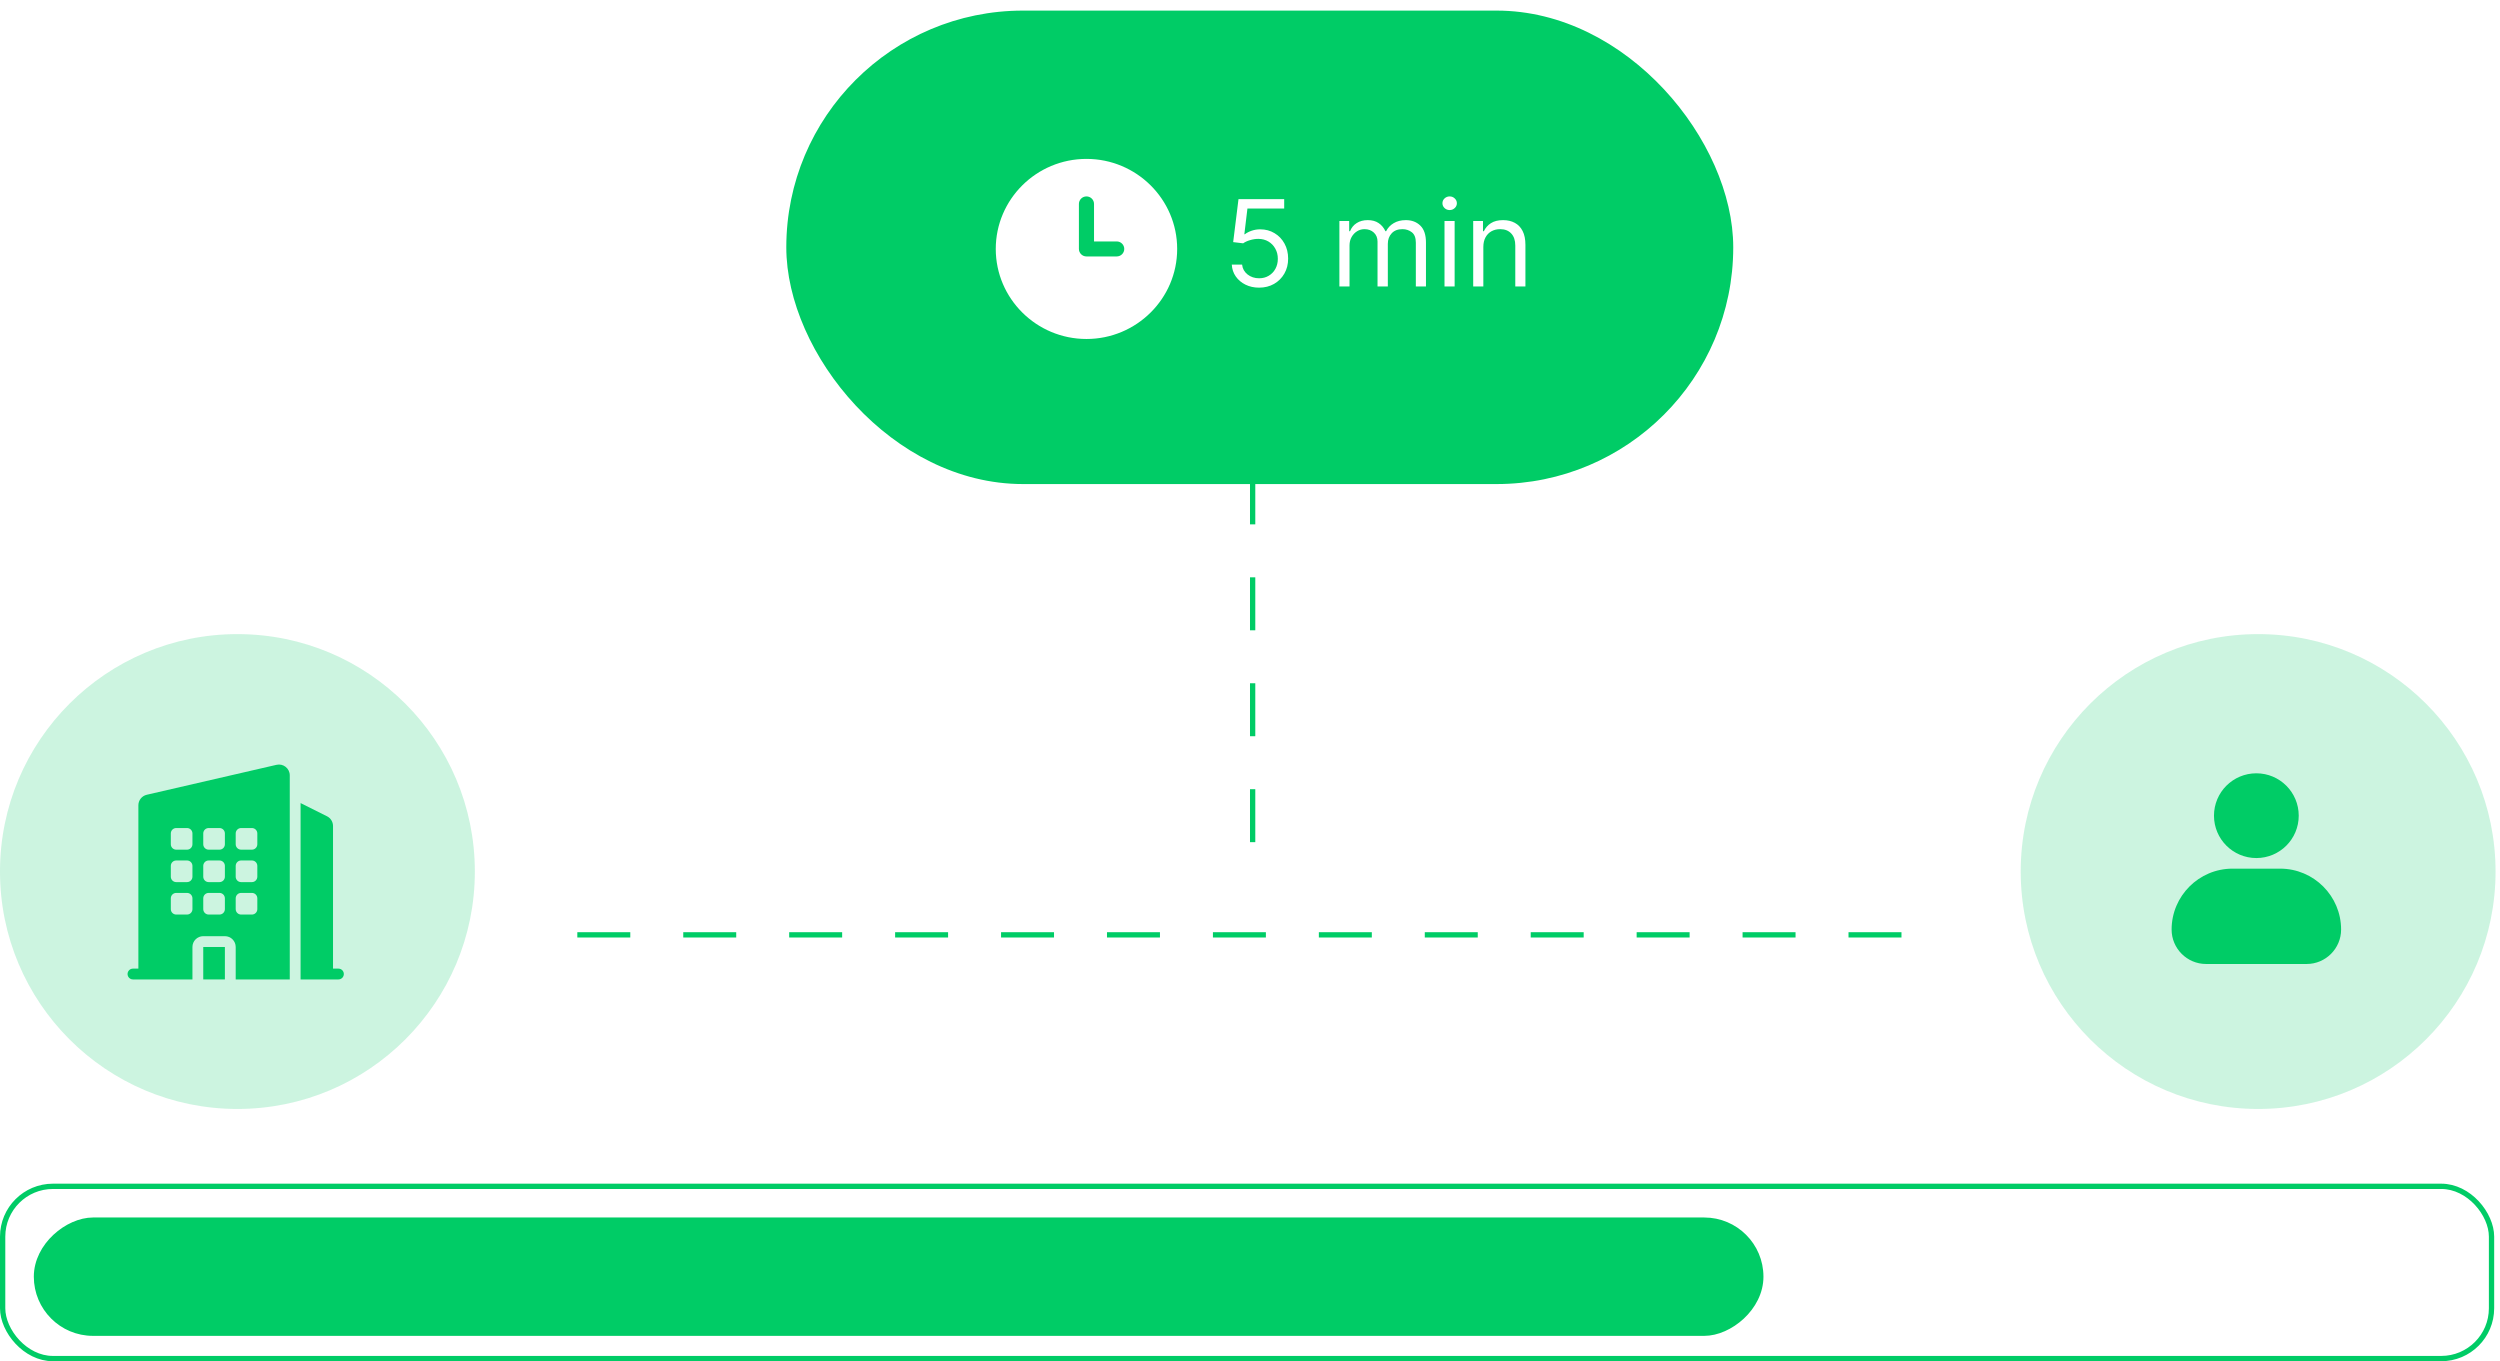 <svg width="472" height="257" viewBox="0 0 472 257" fill="none" xmlns="http://www.w3.org/2000/svg">
<rect x="0.5" y="223.978" width="469.901" height="32.522" rx="9.5" stroke="#00CC66"/>
<rect x="6.885" y="251.711" width="21.348" height="325.554" rx="10.674" transform="rotate(-90 6.885 251.711)" fill="#00CC66" stroke="#00CC66"/>
<circle cx="44.825" cy="164.546" r="44.826" transform="rotate(180 44.825 164.546)" fill="#00CC66" fill-opacity="0.2"/>
<path fill-rule="evenodd" clip-rule="evenodd" d="M54.708 146.387C54.708 145.074 53.487 144.103 52.207 144.398L27.707 150.052C26.781 150.266 26.125 151.09 26.125 152.041V182.875H25.104C24.54 182.875 24.083 183.332 24.083 183.896C24.083 184.459 24.54 184.917 25.104 184.917H27.142H27.145H27.149H36.333V178.792C36.333 177.664 37.247 176.75 38.375 176.75H42.458C43.586 176.75 44.5 177.664 44.5 178.792V184.917H53.683H53.687H53.691H54.708V146.387ZM33.27 156.333C32.707 156.333 32.25 156.79 32.25 157.354V159.396C32.25 159.959 32.707 160.417 33.27 160.417H35.312C35.876 160.417 36.333 159.959 36.333 159.396V157.354C36.333 156.79 35.876 156.333 35.312 156.333H33.27ZM32.25 163.479C32.25 162.915 32.707 162.458 33.27 162.458H35.312C35.876 162.458 36.333 162.915 36.333 163.479V165.521C36.333 166.084 35.876 166.542 35.312 166.542H33.27C32.707 166.542 32.25 166.084 32.25 165.521V163.479ZM33.27 168.583C32.707 168.583 32.25 169.04 32.25 169.604V171.646C32.25 172.209 32.707 172.667 33.27 172.667H35.312C35.876 172.667 36.333 172.209 36.333 171.646V169.604C36.333 169.04 35.876 168.583 35.312 168.583H33.27ZM38.375 157.354C38.375 156.79 38.832 156.333 39.395 156.333H41.437C42.001 156.333 42.458 156.79 42.458 157.354V159.396C42.458 159.959 42.001 160.417 41.437 160.417H39.395C38.832 160.417 38.375 159.959 38.375 159.396V157.354ZM39.395 162.458C38.832 162.458 38.375 162.915 38.375 163.479V165.521C38.375 166.084 38.832 166.542 39.395 166.542H41.437C42.001 166.542 42.458 166.084 42.458 165.521V163.479C42.458 162.915 42.001 162.458 41.437 162.458H39.395ZM38.375 169.604C38.375 169.04 38.832 168.583 39.395 168.583H41.437C42.001 168.583 42.458 169.04 42.458 169.604V171.646C42.458 172.209 42.001 172.667 41.437 172.667H39.395C38.832 172.667 38.375 172.209 38.375 171.646V169.604ZM45.52 156.333C44.957 156.333 44.5 156.79 44.5 157.354V159.396C44.5 159.959 44.957 160.417 45.52 160.417H47.562C48.126 160.417 48.583 159.959 48.583 159.396V157.354C48.583 156.79 48.126 156.333 47.562 156.333H45.52ZM44.5 163.479C44.5 162.915 44.957 162.458 45.52 162.458H47.562C48.126 162.458 48.583 162.915 48.583 163.479V165.521C48.583 166.084 48.126 166.542 47.562 166.542H45.52C44.957 166.542 44.5 166.084 44.5 165.521V163.479ZM45.52 168.583C44.957 168.583 44.5 169.04 44.5 169.604V171.646C44.5 172.209 44.957 172.667 45.52 172.667H47.562C48.126 172.667 48.583 172.209 48.583 171.646V169.604C48.583 169.04 48.126 168.583 47.562 168.583H45.52Z" fill="#00CC66"/>
<path d="M56.749 151.619V184.917H61.851H61.854H61.856H63.895C64.459 184.917 64.916 184.46 64.916 183.896C64.916 183.332 64.459 182.875 63.895 182.875H62.874V155.943C62.874 155.17 62.438 154.463 61.746 154.117L56.749 151.619Z" fill="#00CC66"/>
<path d="M42.458 184.917H38.374V178.792H42.458V184.917Z" fill="#00CC66"/>
<circle cx="426.335" cy="164.546" r="44.826" transform="rotate(180 426.335 164.546)" fill="#00CC66" fill-opacity="0.2"/>
<path d="M435.5 182C439.08 182 442 179.08 442 175.5C442 169.16 436.84 164 430.5 164H421.5C415.16 164 410 169.16 410 175.5C410 179.08 412.92 182 416.5 182H435.5Z" fill="#00CC66"/>
<path d="M418 154C418 158.42 421.58 162 426 162C430.42 162 434 158.42 434 154C434 149.58 430.42 146 426 146C421.58 146 418 149.58 418 154Z" fill="#00CC66"/>
<line x1="108.999" y1="176.5" x2="366.999" y2="176.5" stroke="#00CC66" stroke-dasharray="10 10"/>
<line x1="236.499" y1="69" x2="236.499" y2="164" stroke="#00CC66" stroke-dasharray="10 10"/>
<g filter="url(#filter0_i_2021_1093)">
<rect x="148.454" width="178.783" height="89.391" rx="44.696" fill="#00CC66"/>
<path d="M237.72 52.309C236.769 52.309 235.912 52.121 235.15 51.745C234.388 51.37 233.777 50.855 233.317 50.2C232.858 49.545 232.607 48.799 232.563 47.962H234.509C234.585 48.708 234.926 49.325 235.531 49.813C236.142 50.296 236.872 50.538 237.72 50.538C238.401 50.538 239.007 50.38 239.537 50.063C240.072 49.746 240.491 49.312 240.793 48.759C241.101 48.201 241.255 47.57 241.255 46.867C241.255 46.148 241.096 45.507 240.777 44.944C240.464 44.375 240.031 43.927 239.48 43.599C238.928 43.272 238.299 43.106 237.591 43.1C237.082 43.095 236.561 43.173 236.026 43.334C235.49 43.489 235.05 43.691 234.704 43.938L232.823 43.712L233.828 35.599H242.456V37.369H235.515L234.931 42.231H235.028C235.369 41.963 235.796 41.74 236.309 41.563C236.823 41.386 237.358 41.297 237.915 41.297C238.931 41.297 239.837 41.539 240.631 42.022C241.431 42.499 242.058 43.154 242.512 43.986C242.972 44.818 243.201 45.767 243.201 46.835C243.201 47.887 242.964 48.826 242.488 49.653C242.018 50.474 241.369 51.123 240.542 51.6C239.715 52.073 238.774 52.309 237.72 52.309Z" fill="white"/>
<path d="M252.877 52.083V39.72H254.725V41.651H254.888C255.147 40.992 255.566 40.479 256.144 40.114C256.723 39.744 257.417 39.559 258.228 39.559C259.05 39.559 259.734 39.744 260.28 40.114C260.831 40.479 261.261 40.992 261.569 41.651H261.699C262.018 41.013 262.496 40.506 263.134 40.13C263.772 39.749 264.537 39.559 265.428 39.559C266.542 39.559 267.453 39.905 268.161 40.597C268.869 41.284 269.223 42.355 269.223 43.809V52.083H267.31V43.809C267.31 42.897 267.058 42.245 266.555 41.853C266.053 41.461 265.461 41.265 264.78 41.265C263.904 41.265 263.226 41.528 262.745 42.054C262.263 42.575 262.023 43.234 262.023 44.034V52.083H260.077V43.615C260.077 42.913 259.847 42.346 259.388 41.917C258.928 41.483 258.336 41.265 257.612 41.265C257.115 41.265 256.65 41.397 256.217 41.66C255.79 41.922 255.444 42.287 255.18 42.754C254.92 43.216 254.79 43.75 254.79 44.356V52.083H252.877Z" fill="white"/>
<path d="M272.722 52.083V39.72H274.635V52.083H272.722ZM273.695 37.659C273.322 37.659 273 37.533 272.73 37.281C272.465 37.029 272.333 36.725 272.333 36.371C272.333 36.017 272.465 35.714 272.73 35.462C273 35.209 273.322 35.083 273.695 35.083C274.068 35.083 274.387 35.209 274.652 35.462C274.922 35.714 275.057 36.017 275.057 36.371C275.057 36.725 274.922 37.029 274.652 37.281C274.387 37.533 274.068 37.659 273.695 37.659Z" fill="white"/>
<path d="M280.054 44.646V52.083H278.14V39.72H279.989V41.651H280.151C280.443 41.024 280.886 40.519 281.481 40.138C282.076 39.752 282.843 39.559 283.784 39.559C284.627 39.559 285.365 39.73 285.997 40.074C286.63 40.412 287.122 40.927 287.473 41.619C287.824 42.306 288 43.175 288 44.227V52.083H286.086V44.356C286.086 43.385 285.832 42.628 285.324 42.086C284.816 41.539 284.119 41.265 283.232 41.265C282.621 41.265 282.076 41.397 281.594 41.66C281.119 41.922 280.743 42.306 280.467 42.811C280.192 43.315 280.054 43.927 280.054 44.646Z" fill="white"/>
<path d="M205.125 28C195.682 28 188 35.626 188 45C188 54.374 195.682 62 205.125 62C214.568 62 222.25 54.374 222.25 45C222.25 35.626 214.568 28 205.125 28ZM210.833 46.417H205.125C204.337 46.417 203.698 45.783 203.698 45V36.5C203.698 35.717 204.337 35.083 205.125 35.083C205.913 35.083 206.552 35.717 206.552 36.5V43.583H210.833C211.622 43.583 212.26 44.217 212.26 45C212.26 45.783 211.622 46.417 210.833 46.417Z" fill="white"/>
</g>
<defs>
<filter id="filter0_i_2021_1093" x="148.454" y="0" width="178.783" height="91.391" filterUnits="userSpaceOnUse" color-interpolation-filters="sRGB">
<feFlood flood-opacity="0" result="BackgroundImageFix"/>
<feBlend mode="normal" in="SourceGraphic" in2="BackgroundImageFix" result="shape"/>
<feColorMatrix in="SourceAlpha" type="matrix" values="0 0 0 0 0 0 0 0 0 0 0 0 0 0 0 0 0 0 127 0" result="hardAlpha"/>
<feOffset dy="2"/>
<feGaussianBlur stdDeviation="2"/>
<feComposite in2="hardAlpha" operator="arithmetic" k2="-1" k3="1"/>
<feColorMatrix type="matrix" values="0 0 0 0 1 0 0 0 0 1 0 0 0 0 1 0 0 0 0.25 0"/>
<feBlend mode="normal" in2="shape" result="effect1_innerShadow_2021_1093"/>
</filter>
</defs>
</svg>
